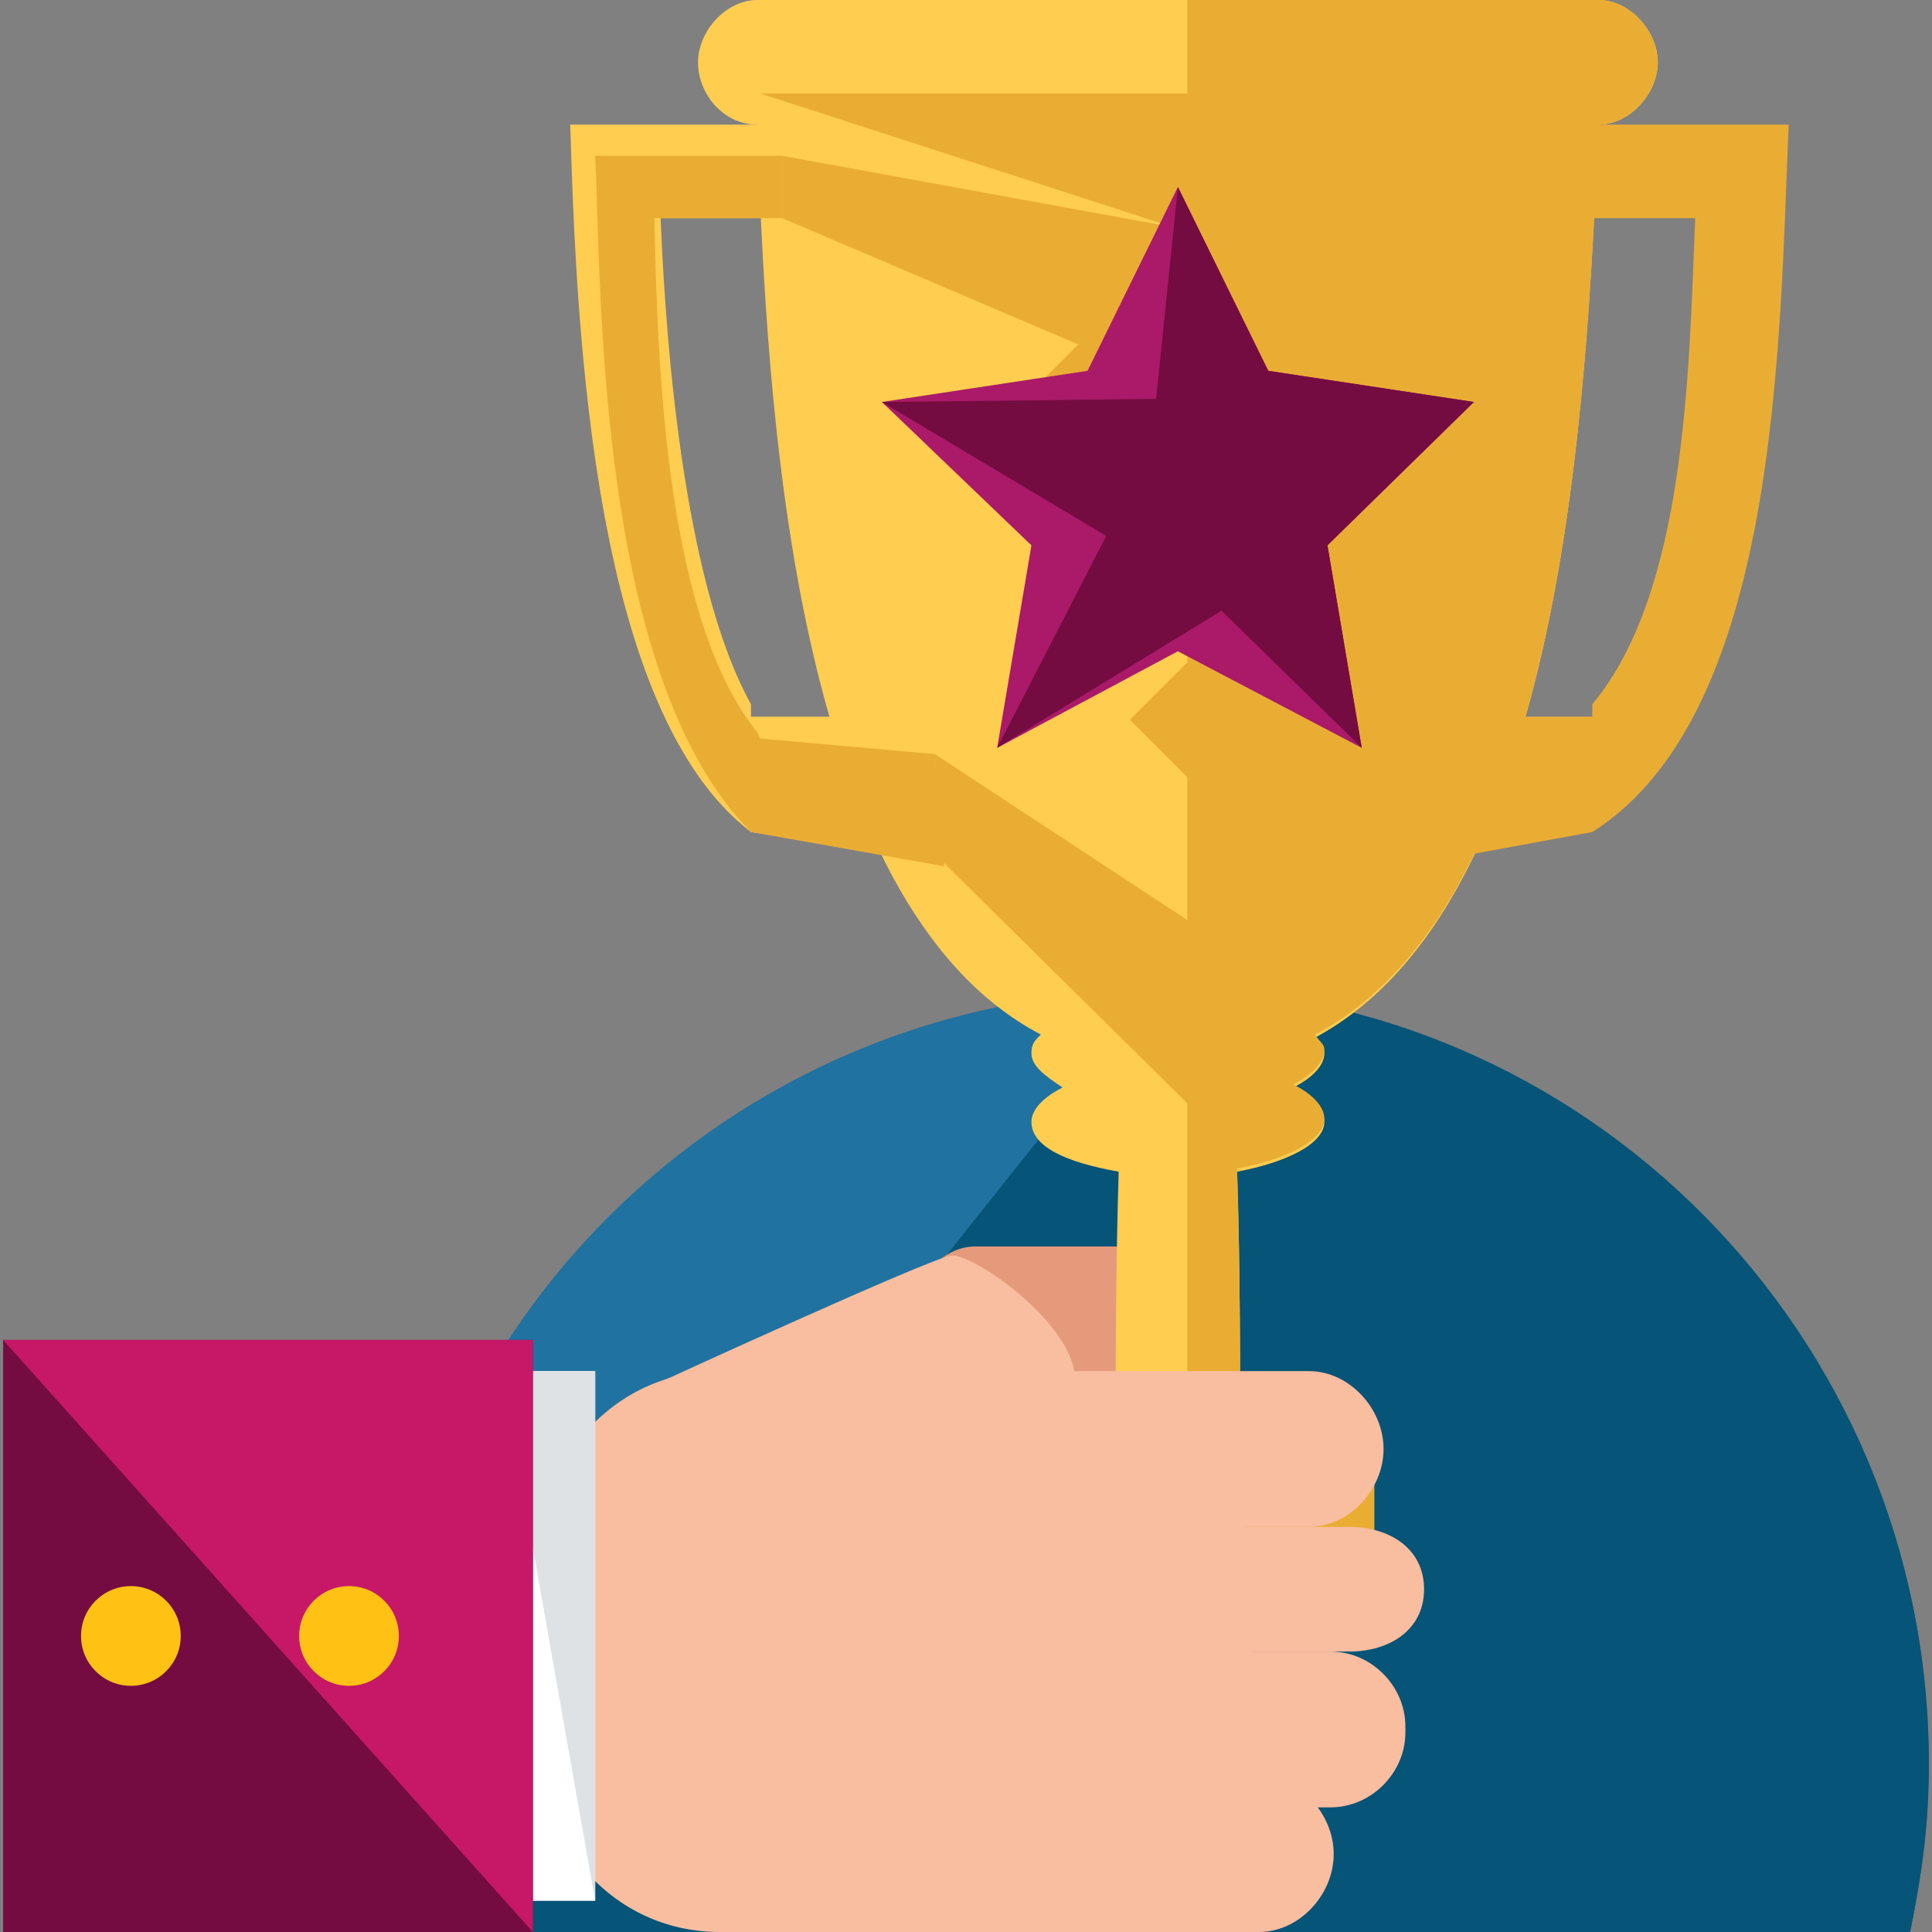 <?xml version="1.0" encoding="UTF-8"?> <!-- Generator: Adobe Illustrator 19.0.0, SVG Export Plug-In . SVG Version: 6.00 Build 0) --> <svg xmlns="http://www.w3.org/2000/svg" xmlns:xlink="http://www.w3.org/1999/xlink" id="Layer_1" x="0px" y="0px" viewBox="0 0 496 496" style="enable-background:new 0 0 496 496;" xml:space="preserve"><rect x="0" y="0" width="496" height="496" fill="#808080" stroke="none"/> <path style="fill:#2072A0;" d="M490.4,496c3.2-16,4.8-28,4.8-43.2c0-109.6-88.8-198.4-198.4-198.4S98.4,342.4,98.4,452 c0,15.2,1.6,27.2,4.8,43.2h387.2V496z"></path> <path style="fill:#065477;" d="M104.8,496h385.6c3.2-16,4.8-28,4.8-43.2c0-109.6-88-199.2-197.6-199.2"></path> <path style="fill:#E59A7C;" d="M316.8,344c0,13.6-5.6,24-15.2,24h-51.2c-9.6,0-17.6-10.4-17.6-24l0,0c0-13.6,8-24,17.6-24h51.2 C311.2,320,316.8,330.4,316.8,344L316.8,344z"></path> <g> <path style="fill:#FFCD50;" d="M410.4,0h-216c-8,0-15.2,8-15.2,16s6.4,16,15.2,16l0,0c2.4,72,8.8,200,72.8,233.6 c-1.6,1.6-2.4,2.4-2.4,4.8c0,3.2,3.2,5.6,8,8.8c-4.8,2.4-8,5.6-8,8.8c0,6.4,8.8,10.4,22.4,12.8c-0.8,25.6-0.8,52-0.8,76h-29.6v24 h96v-24h-34.4c0-24,0-51.2-0.8-76c12.8-2.4,22.4-7.2,22.4-12.8c0-3.2-3.2-6.4-8-8.8c4.8-2.4,8-5.6,8-8.8c0-1.6-0.8-1.6-2.4-4 C401.6,232,407.2,104,410.4,32l0,0c8,0,15.2-8,15.2-16S418.4,0,410.4,0z"></path> <path style="fill:#FFCD50;" d="M248.8,184h-56v-3.2C176.8,152,171.2,96,169.6,56h39.2V32h-62.4c1.6,56,6.4,151.2,46.4,181.6l0,0 l0,0l0,0l0,0l56,8.8V184z"></path> </g> <g> <path style="fill:#EAAD34;" d="M360.8,184h48v-3.2C432.8,152,433.6,96,435.2,56h-34.4V32h58.4c-2.4,56-2.4,151.2-50.4,181.6l0,0 l0,0l0,0l0,0l-48,8.8V184z"></path> <path style="fill:#EAAD34;" d="M240,193.6l-44.8-4l-0.8-1.6c-23.2-28.8-25.6-92-26.4-132h32.8V40h-48c1.6,32,0,133.6,40,173.6l0,0 l0,0l0,0l0,0l49.6,8.8L240,193.6z"></path> <path style="fill:#EAAD34;" d="M410.4,0H304.8v400h48v-24h-34.4c0-24,0-51.2-0.8-76c12.8-2.4,22.4-7.2,22.4-12.8 c0-3.2-3.2-6.4-8-8.8c4.8-2.4,8-5.6,8-8.8c0-1.6-0.8-1.6-2.4-4C401.6,232,407.2,104,410.4,32l0,0c8,0,15.2-8,15.2-16 S418.4,0,410.4,0z"></path> <polygon style="fill:#EAAD34;" points="408.8,61.6 308.8,60.8 195.2,24 408.8,24 "></polygon> <polygon style="fill:#EAAD34;" points="308.8,287.2 241.6,220.8 240,193.6 324,248.8 "></polygon> <polygon style="fill:#EAAD34;" points="315.2,104.8 200.8,56 200.8,40 328,63.2 "></polygon> <rect x="267.252" y="96.052" transform="matrix(-0.707 -0.707 0.707 -0.707 437.868 407.094)" style="fill:#EAAD34;" width="72.004" height="33.602"></rect> <rect x="291.339" y="181.507" transform="matrix(-0.707 -0.707 0.707 -0.707 418.631 569.982)" style="fill:#EAAD34;" width="71.999" height="33.6"></rect> </g> <polygon style="fill:#AA1A69;" points="302.4,48 325.6,95.2 378.4,103.2 340.8,140 349.6,192 302.4,167.2 256,192 264.8,140 226.4,103.2 279.2,95.2 "></polygon> <polygon style="fill:#750C41;" points="302.4,48 325.6,95.2 378.4,103.2 340.8,140 349.6,192 313.6,156.8 256,192 284,137.6 226.4,103.2 296.8,102.4 "></polygon> <g> <path style="fill:#F9BDA0;" d="M184.8,496c-28,0-48-24-48-53.6v-36.8c0-29.6,20-53.6,48-53.6h84.8c28,0,51.2,24,51.2,53.6v36.8 c0,29.6-23.2,53.6-51.2,53.6H184.8z"></path> <path style="fill:#F9BDA0;" d="M188,496c-10.4,0-19.2-9.6-19.2-20l0,0c0-10.4,8.8-20,19.2-20h135.2c10.4,0,19.2,9.6,19.2,20l0,0 c0,10.4-8.8,20-19.2,20H188z"></path> <path style="fill:#F9BDA0;" d="M190.4,424c-10.4,0-19.2-5.6-19.2-16l0,0c0-10.4,8.8-16,19.2-16h156c10.4,0,19.2,5.6,19.2,16l0,0 c0,10.4-8.8,16-19.2,16H190.4z"></path> <path style="fill:#F9BDA0;" d="M360.8,444.8c0,10.4-8.8,19.2-19.2,19.2H188c-10.4,0-19.2-8.8-19.2-19.2v-1.6 c0-10.4,8.8-19.2,19.2-19.2h153.6c10.4,0,19.2,8.8,19.2,19.2V444.8z"></path> <path style="fill:#F9BDA0;" d="M180,392c-11.2,0-19.2-9.6-19.2-20l0,0c0-10.4,8.8-20,19.2-20h156c10.4,0,19.2,9.6,19.2,20l0,0 c0,10.4-8.8,20-19.2,20H180z"></path> <path style="fill:#F9BDA0;" d="M170.4,354.4c0,0,68-31.2,73.6-32c5.6-1.6,43.2,24.8,28.8,40c-14.4,15.2-56,10.4-56,10.4 L170.4,354.4z"></path> </g> <rect x="128.8" y="352" style="fill:#FFFFFF;" width="24" height="136"></rect> <polyline style="fill:#DFE2E5;" points="128.8,352 152.8,352 152.8,488 "></polyline> <rect x="0.8" y="344" style="fill:#750C41;" width="136" height="152"></rect> <polyline style="fill:#C61867;" points="0.8,344 136.8,344 136.8,496 "></polyline> <g> <circle style="fill:#FFC114;" cx="89.6" cy="420" r="12.8"></circle> <circle style="fill:#FFC114;" cx="33.6" cy="420" r="12.8"></circle> </g> <g> </g> <g> </g> <g> </g> <g> </g> <g> </g> <g> </g> <g> </g> <g> </g> <g> </g> <g> </g> <g> </g> <g> </g> <g> </g> <g> </g> <g> </g> </svg> 